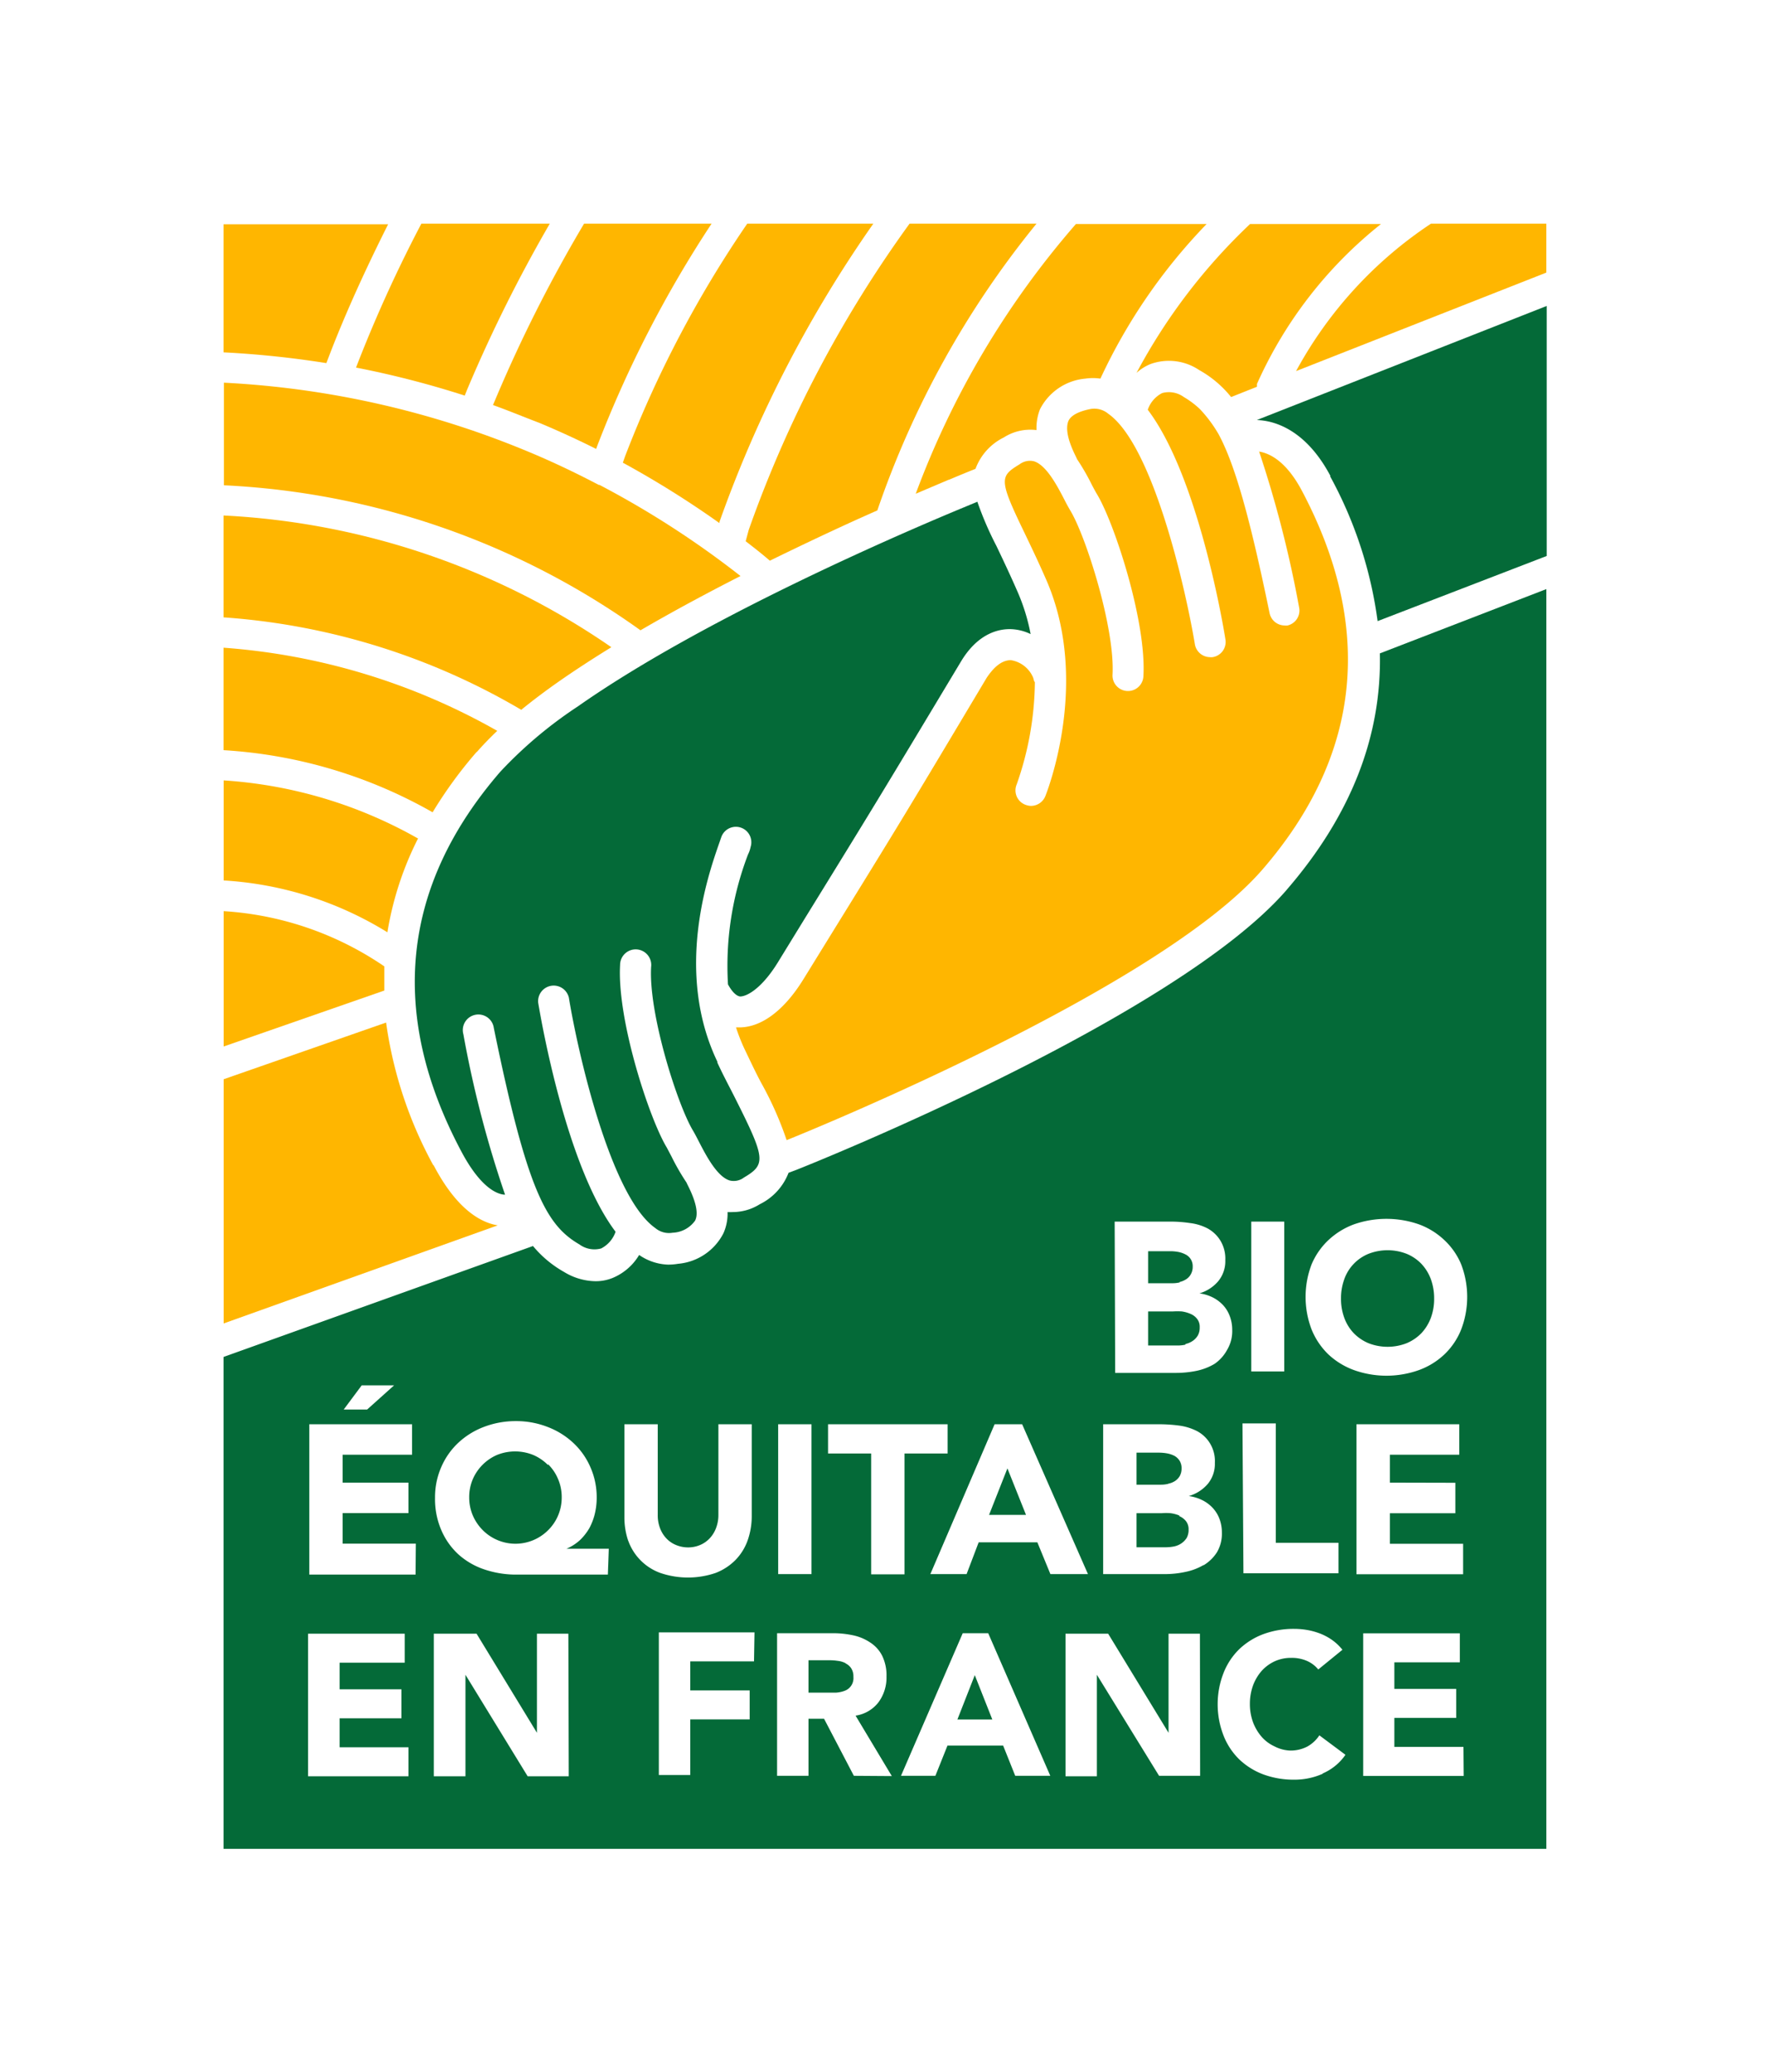 <svg xmlns="http://www.w3.org/2000/svg" xmlns:xlink="http://www.w3.org/1999/xlink" width="229.16" height="268.128" viewBox="0 0 229.16 268.128"><defs><clipPath id="clip-path"><rect id="Rectangle_57" data-name="Rectangle 57" width="179.16" height="218.128" fill="none"></rect></clipPath></defs><g id="logo-bioequitable" transform="translate(13.838 13.948)"><rect id="Rectangle_56" data-name="Rectangle 56" width="229.16" height="268.128" transform="translate(-13.838 -13.948)" fill="#fff"></rect><g id="Groupe_1" data-name="Groupe 1" transform="translate(11.162 11.052)" clip-path="url(#clip-path)"><path id="Trac&#xE9;_1" data-name="Trac&#xE9; 1" d="M70.921,136.906a2.86,2.86,0,0,0-1.016-.3,6.737,6.737,0,0,0-1.11-.078H66.12v4.191h3.565a3.99,3.99,0,0,0,1.11-.235,1.736,1.736,0,0,0,1.142-1.8,1.939,1.939,0,0,0-.281-1.11,1.814,1.814,0,0,0-.735-.641" transform="translate(13.553 53.31)" fill="#046a38"></path><path id="Trac&#xE9;_2" data-name="Trac&#xE9; 2" d="M99.072,111.888a2.687,2.687,0,0,0,.923-.391,2.235,2.235,0,0,0,.672-.7,2.063,2.063,0,0,0,.25-1.063,1.657,1.657,0,0,0-.344-1.11,2.079,2.079,0,0,0-.86-.641,4.268,4.268,0,0,0-1.126-.313,9.5,9.5,0,0,0-1.11,0H94.24v4.41h3.831a4.461,4.461,0,0,0,1-.109" transform="translate(29.406 37.028)" fill="#046a38"></path><path id="Trac&#xE9;_3" data-name="Trac&#xE9; 3" d="M48.21,120.987a6.052,6.052,0,0,0-1.892-1.282,6.255,6.255,0,0,0-4.691,0,6.02,6.02,0,0,0-3.128,3.127,5.88,5.88,0,0,0-.469,2.346,5.942,5.942,0,0,0,.469,2.361,6.13,6.13,0,0,0,1.282,1.892,5.978,5.978,0,0,0,8.476,0,5.863,5.863,0,0,0,1.282-1.892,5.942,5.942,0,0,0,.469-2.361,5.879,5.879,0,0,0-.469-2.346,5.771,5.771,0,0,0-1.282-1.908" transform="translate(-2.283 43.567)" fill="#046a38"></path><path id="Trac&#xE9;_4" data-name="Trac&#xE9; 4" d="M83.447,120.65l-2.377,6.02h4.785Z" transform="translate(21.982 44.358)" fill="#046a38"></path><path id="Trac&#xE9;_5" data-name="Trac&#xE9; 5" d="M98.306,106.668a2.642,2.642,0,0,0,.86-.36,1.767,1.767,0,0,0,.61-.657,1.907,1.907,0,0,0,.235-.985,1.673,1.673,0,0,0-.923-1.564,3.5,3.5,0,0,0-.938-.328,5.55,5.55,0,0,0-1-.094H94.24v4.144h3.128a4.1,4.1,0,0,0,.97-.109" transform="translate(29.406 34.227)" fill="#046a38"></path><path id="Trac&#xE9;_6" data-name="Trac&#xE9; 6" d="M110.632,106.353a7.162,7.162,0,0,0-.422,2.486,7.052,7.052,0,0,0,.422,2.5,5.722,5.722,0,0,0,1.22,1.986,5.818,5.818,0,0,0,1.908,1.3,6.786,6.786,0,0,0,4.957,0,5.817,5.817,0,0,0,1.908-1.3,5.972,5.972,0,0,0,1.22-1.986,7.054,7.054,0,0,0,.422-2.5,7.161,7.161,0,0,0-.422-2.486,5.817,5.817,0,0,0-1.22-1.986,5.582,5.582,0,0,0-1.908-1.3,6.787,6.787,0,0,0-4.957,0,5.536,5.536,0,0,0-3.128,3.284" transform="translate(38.409 34.182)" fill="#046a38"></path><path id="Trac&#xE9;_7" data-name="Trac&#xE9; 7" d="M98.816,124.665a4.537,4.537,0,0,0-1.142-.3,7.3,7.3,0,0,0-1.126,0H93.28v4.41h3.862a5.614,5.614,0,0,0,1.016-.109,2.581,2.581,0,0,0,.923-.391,2.453,2.453,0,0,0,.688-.7,2.11,2.11,0,0,0,.25-1.079,1.689,1.689,0,0,0-.344-1.11,2.22,2.22,0,0,0-.86-.641" transform="translate(28.865 46.441)" fill="#046a38"></path><path id="Trac&#xE9;_8" data-name="Trac&#xE9; 8" d="M38.5,81.686A41.378,41.378,0,0,0,17.7,74.54V92.054l20.8-7.24V81.686" transform="translate(-13.744 18.363)" fill="#ffb600"></path><path id="Trac&#xE9;_9" data-name="Trac&#xE9; 9" d="M44.862,102.259a53.856,53.856,0,0,1-6.13-18.5L17.7,91.094v31.6L53.182,110c-2.111-.344-5.27-1.97-8.319-7.819" transform="translate(-13.744 23.561)" fill="#ffb600"></path><path id="Trac&#xE9;_10" data-name="Trac&#xE9; 10" d="M61.162,63.239c2.111-1.47,4.378-2.94,6.74-4.394A96.828,96.828,0,0,0,17.69,41.8V54.982A88.039,88.039,0,0,1,56.237,66.945q2.221-1.814,4.926-3.706" transform="translate(-13.749 -0.095)" fill="#ffb600"></path><path id="Trac&#xE9;_11" data-name="Trac&#xE9; 11" d="M50.5,66.22c.766-.876,1.658-1.8,2.627-2.721A84.145,84.145,0,0,0,17.69,52.74V66a62.143,62.143,0,0,1,27.069,8.038,56.155,56.155,0,0,1,5.708-7.819" transform="translate(-13.749 6.073)" fill="#ffb600"></path><path id="Trac&#xE9;_12" data-name="Trac&#xE9; 12" d="M42.892,71.257A58.594,58.594,0,0,0,17.7,63.72V76.668a45.349,45.349,0,0,1,21.2,6.708,41.675,41.675,0,0,1,3.988-12.182" transform="translate(-13.744 12.263)" fill="#ffb600"></path><path id="Trac&#xE9;_13" data-name="Trac&#xE9; 13" d="M60.92,58.746c1.079.829,2.158,1.673,3.128,2.518,5.02-2.455,9.789-4.691,13.917-6.505A120.315,120.315,0,0,1,98.575,17.65H82.14A155.783,155.783,0,0,0,61.311,57.291Z" transform="translate(10.622 -13.709)" fill="#ffb600"></path><path id="Trac&#xE9;_14" data-name="Trac&#xE9; 14" d="M84.571,55.8A119.83,119.83,0,0,0,66.353,44.039h-.094c-2.987-1.564-6.036-3.018-9.164-4.316A117.892,117.892,0,0,0,17.72,30.81V44.086A100.752,100.752,0,0,1,71.654,62.851C75.86,60.4,80.27,58.035,84.6,55.83" transform="translate(-13.732 -6.29)" fill="#ffb600"></path><path id="Trac&#xE9;_15" data-name="Trac&#xE9; 15" d="M93.28,36.945a5.973,5.973,0,0,1,1.845-1.157,7.021,7.021,0,0,1,6.255.782,14.074,14.074,0,0,1,4.144,3.5l3.346-1.329v-.36a55.075,55.075,0,0,1,16.06-20.7H107.979a75.061,75.061,0,0,0-14.7,19.265" transform="translate(28.865 -13.692)" fill="#ffb600"></path><path id="Trac&#xE9;_16" data-name="Trac&#xE9; 16" d="M106.49,36.728l32.4-12.745V17.65H123.957A53.372,53.372,0,0,0,106.49,36.728" transform="translate(36.312 -13.709)" fill="#ffb600"></path><path id="Trac&#xE9;_17" data-name="Trac&#xE9; 17" d="M79.238,50.8c1.736-.735,2.94-1.22,3.5-1.439A7.365,7.365,0,0,1,86.4,45.3a6.365,6.365,0,0,1,4.238-.954,6.583,6.583,0,0,1,.453-2.705,7.318,7.318,0,0,1,5.88-3.956,6.724,6.724,0,0,1,1.939,0,72.871,72.871,0,0,1,13.745-20H95.735A112.872,112.872,0,0,0,75,52.583l4.269-1.814" transform="translate(18.559 -13.692)" fill="#ffb600"></path><path id="Trac&#xE9;_18" data-name="Trac&#xE9; 18" d="M31.717,33.807C33.891,28.271,36.408,22.86,39,17.7H17.69V34.276A124.946,124.946,0,0,1,31,35.668Z" transform="translate(-13.749 -13.681)" fill="#ffb600"></path><path id="Trac&#xE9;_19" data-name="Trac&#xE9; 19" d="M28.66,36.274A121.974,121.974,0,0,1,42.734,39.9l.3-.751a189.774,189.774,0,0,1,10.712-21.5H37.12a177.447,177.447,0,0,0-8.022,17.5Z" transform="translate(-7.565 -13.709)" fill="#ffb600"></path><path id="Trac&#xE9;_20" data-name="Trac&#xE9; 20" d="M40,41.122c2.017.719,4.034,1.564,6.02,2.314Q49.758,45,53.354,46.8l.141-.391A149.839,149.839,0,0,1,68.3,17.65H51.791A185.35,185.35,0,0,0,40.219,40.606Z" transform="translate(-1.172 -13.709)" fill="#ffb600"></path><path id="Trac&#xE9;_21" data-name="Trac&#xE9; 21" d="M50.75,48.581A124.259,124.259,0,0,1,63.26,56.4v-.156A160.815,160.815,0,0,1,83.182,17.65H66.857a145.274,145.274,0,0,0-15.81,30.087Z" transform="translate(4.888 -13.709)" fill="#ffb600"></path><path id="Trac&#xE9;_22" data-name="Trac&#xE9; 22" d="M131.568,61.784a2.079,2.079,0,0,1-.438,0,2,2,0,0,1-1.923-1.564c-2.6-12.619-4.519-19.265-6.568-23.112a17.2,17.2,0,0,0-2.455-3.315,11.3,11.3,0,0,0-2.08-1.564,3.284,3.284,0,0,0-2.815-.516,3.8,3.8,0,0,0-1.861,2.158h0c6.4,8.429,9.664,27.241,10.055,29.711a1.986,1.986,0,0,1-1.658,2.3,1.561,1.561,0,0,1-.375,0,2,2,0,0,1-1.923-1.673c-1.157-6.959-5.379-25.724-11.212-29.821a2.815,2.815,0,0,0-2.236-.626c-1.564.3-2.6.829-2.924,1.564-.7,1.72,1.063,4.691,1.11,4.926a29.4,29.4,0,0,1,1.955,3.393c.235.438.438.829.61,1.11,2.252,3.69,6.443,16.482,6.036,23.581a2,2,0,0,1-4-.141c.344-6.052-3.456-17.968-5.457-21.267-.2-.344-.469-.813-.751-1.376-.876-1.689-2.33-4.535-3.988-5.02a2.236,2.236,0,0,0-1.83.391c-2.565,1.564-2.737,1.923.61,8.835.844,1.767,1.814,3.769,2.862,6.177,5.692,13.12.094,27.334-.141,27.929a2.017,2.017,0,0,1-1.908,1.267,2.284,2.284,0,0,1-.7-.156,1.986,1.986,0,0,1-1.11-2.611,40.8,40.8,0,0,0,2.361-13.245c-.156-.156-.141-.391-.235-.61A3.769,3.769,0,0,0,95.7,66.272c-1.345,0-2.393,1.188-3.128,2.283C82.075,86.147,81.153,87.648,72.239,102.066l-3.378,5.473c-2.533,4.113-5.489,6.255-8.319,6.255H60.12a24.438,24.438,0,0,0,1.095,2.783c.844,1.751,1.564,3.315,2.33,4.691a44.141,44.141,0,0,1,3.128,7.115c3.128-1.251,48.273-19.641,61.6-35.013C141.06,78.61,142.78,62.1,133.382,44.348c-2-3.769-4.113-4.832-5.536-5.067a146.5,146.5,0,0,1,5.176,20.157,1.986,1.986,0,0,1-1.564,2.361" transform="translate(10.171 -5.848)" fill="#ffb600"></path><path id="Trac&#xE9;_23" data-name="Trac&#xE9; 23" d="M97.377,123.369a2.566,2.566,0,0,0,.876-.344,1.94,1.94,0,0,0,.626-.657,2,2,0,0,0,.235-.985,1.8,1.8,0,0,0-.266-1,1.845,1.845,0,0,0-.672-.626,3.485,3.485,0,0,0-.938-.313,6.019,6.019,0,0,0-1.032-.094H93.28v4.144h3.128a4,4,0,0,0,.97-.109" transform="translate(28.865 43.625)" fill="#046a38"></path><path id="Trac&#xE9;_24" data-name="Trac&#xE9; 24" d="M155.332,86.812C140.977,103.372,93.986,122.2,92,122.982l-1.157.438a7.537,7.537,0,0,1-3.722,4.066,6.583,6.583,0,0,1-3.55,1.016,4.241,4.241,0,0,1-.625,0,6.255,6.255,0,0,1-.532,2.737,7.3,7.3,0,0,1-5.864,3.956,7.821,7.821,0,0,1-1.329.109,6.975,6.975,0,0,1-3.722-1.251,7.209,7.209,0,0,1-3.425,2.971,5.771,5.771,0,0,1-2.377.422,8.006,8.006,0,0,1-3.909-1.188,14.37,14.37,0,0,1-4.034-3.362L17.69,147.251V210.9H188.953V47.89L167.4,56.209c.235,10.79-3.784,21.017-12.072,30.6M35.579,150.926H39.77l-3.487,3.128H33.249Zm6.052,50.588H28.636V183.061h12.51v3.753H32.718v3.44h8.006v3.753H32.718v3.753h8.913Zm.923-26.1H28.793V155.961H42.1V159.9H33.109v3.612h8.522v3.941H33.109v3.956h9.476Zm19.828,26.1H57.065l-8.053-13.136h0v13.136h-4.1V183.061h5.536l7.819,12.823h0V183.061h4.066Zm5.067-26.1H55.7a12.837,12.837,0,0,1-4.253-.672,9.57,9.57,0,0,1-3.362-1.955,9.148,9.148,0,0,1-2.2-3.127,10.117,10.117,0,0,1-.813-4.191,9.727,9.727,0,0,1,.829-4.019,9.382,9.382,0,0,1,2.221-3.128,10.072,10.072,0,0,1,3.315-2.033,11.479,11.479,0,0,1,4.1-.735,11.15,11.15,0,0,1,4.1.751,10.119,10.119,0,0,1,3.315,2.049,9.383,9.383,0,0,1,2.221,3.128,9.6,9.6,0,0,1,.829,4,8.821,8.821,0,0,1-.235,2.033,7.819,7.819,0,0,1-.7,1.861,6.989,6.989,0,0,1-1.22,1.564,6.112,6.112,0,0,1-1.751,1.126h5.473Zm2.658-4.3a9.383,9.383,0,0,1-.516-3.128V155.961h4.316V167.7a4.691,4.691,0,0,0,.282,1.673A3.957,3.957,0,0,0,75,170.707a3.613,3.613,0,0,0,1.267.876,4.067,4.067,0,0,0,1.564.313,3.956,3.956,0,0,0,1.564-.313,3.691,3.691,0,0,0,1.251-.876,3.957,3.957,0,0,0,.813-1.329,4.691,4.691,0,0,0,.3-1.673V155.961h4.316v11.916A9.382,9.382,0,0,1,85.541,171a6.975,6.975,0,0,1-1.564,2.518A7.3,7.3,0,0,1,81.4,175.2a11.087,11.087,0,0,1-7.162,0A6.9,6.9,0,0,1,70.076,171M86.37,186.642H78.114V190.4h7.694v3.753H78.114v7.193H74.048V182.889H86.433Zm64.38-56.905h4.269v19.391H150.75Zm-1.142,26.115h4.316V171.3h8.116v3.941H149.734Zm-16.545-26.115h7.225a17.2,17.2,0,0,1,2.533.188,6.615,6.615,0,0,1,2.284.7,4.456,4.456,0,0,1,1.642,1.564,4.5,4.5,0,0,1,.641,2.533,4.082,4.082,0,0,1-.923,2.737,5.082,5.082,0,0,1-2.424,1.564h0a5.487,5.487,0,0,1,1.736.532,4.849,4.849,0,0,1,1.345,1.016,4.3,4.3,0,0,1,.86,1.439,4.972,4.972,0,0,1,.3,1.751,4.691,4.691,0,0,1-.657,2.565A5.176,5.176,0,0,1,146,148.142a7.552,7.552,0,0,1-2.346.907,13.258,13.258,0,0,1-2.58.266h-7.944Zm-11.978,26.224,8.522,19.391h-4.863l-1.689-4.113h-7.6l-1.564,4.113H109.2l8.319-19.391Zm-25.13,0h15.481v3.784h-5.583v15.638h-4.316V159.745H95.956Zm-6.458,0h4.316v19.391H89.5Zm9.8,45.49L95.44,194.07H93.423v7.381H89.357V183H96.5a12.312,12.312,0,0,1,2.674.266,6.254,6.254,0,0,1,2.221.923,4.394,4.394,0,0,1,1.564,1.72,5.754,5.754,0,0,1,.563,2.69,5.379,5.379,0,0,1-1.032,3.331,4.582,4.582,0,0,1-2.971,1.736l4.691,7.819Zm20.892,0-1.564-3.909h-7.209l-1.564,3.909H105.4L113.392,183h3.3l8.038,18.452Zm23.941,0h-5.317l-8.053-13.073h0v13.136H126.7V183.061h5.52l7.819,12.823h0V183.061H144.1Zm.438-27.272a7.632,7.632,0,0,1-2.361.891,12.512,12.512,0,0,1-2.611.281h-8.022V155.961h7.3a19.932,19.932,0,0,1,2.549.172,7.162,7.162,0,0,1,2.314.719,4.347,4.347,0,0,1,1.658,1.564,4.425,4.425,0,0,1,.641,2.549,4.066,4.066,0,0,1-.923,2.721,5.067,5.067,0,0,1-2.455,1.564h0a5.6,5.6,0,0,1,1.751.532,4.692,4.692,0,0,1,1.36,1.016,4.331,4.331,0,0,1,.876,1.439,4.972,4.972,0,0,1,.3,1.751,4.691,4.691,0,0,1-.657,2.565,5.286,5.286,0,0,1-1.72,1.658m15.466,26.959a8.961,8.961,0,0,1-3.706.782,11.351,11.351,0,0,1-3.988-.672,9.164,9.164,0,0,1-3.128-1.939,8.758,8.758,0,0,1-2.064-3.128,11.134,11.134,0,0,1,0-8.038,8.757,8.757,0,0,1,2.064-3.127,9.162,9.162,0,0,1,3.128-1.939,11.353,11.353,0,0,1,3.988-.672,10.123,10.123,0,0,1,1.642.141,8.982,8.982,0,0,1,1.658.453,7.273,7.273,0,0,1,1.564.829,6.6,6.6,0,0,1,1.36,1.282l-3.128,2.549a3.941,3.941,0,0,0-1.47-1.11,4.911,4.911,0,0,0-2.033-.391,5.081,5.081,0,0,0-2.127.438,5.238,5.238,0,0,0-1.689,1.235,6.019,6.019,0,0,0-1.126,1.892,6.958,6.958,0,0,0-.407,2.377,6.847,6.847,0,0,0,.407,2.393,6.256,6.256,0,0,0,1.11,1.877,4.958,4.958,0,0,0,1.658,1.235,4.771,4.771,0,0,0,2.033.547,4.691,4.691,0,0,0,2.221-.516,4.442,4.442,0,0,0,1.564-1.454l3.378,2.518a6.881,6.881,0,0,1-2.971,2.424m17.2-37.624v3.941H168.7v3.956h9.476v3.941H164.37V155.961h13.308V159.9H168.7v3.612Zm1.079,37.937h-13.01V183.014h12.51v3.753h-8.476v3.44h8.006v3.753h-8.006v3.753h8.945Zm-5.817-71.385a9.554,9.554,0,0,1,3.315,2.048,9.039,9.039,0,0,1,2.174,3.128,11.791,11.791,0,0,1,0,8.444,9.1,9.1,0,0,1-2.174,3.221,9.524,9.524,0,0,1-3.315,2.033,12.51,12.51,0,0,1-8.366,0,9.742,9.742,0,0,1-3.331-2.033,9.384,9.384,0,0,1-2.174-3.221,11.791,11.791,0,0,1,0-8.444,9.241,9.241,0,0,1,2.174-3.128,9.773,9.773,0,0,1,3.331-2.048,12.792,12.792,0,0,1,8.366,0" transform="translate(-13.749 3.339)" fill="#046a38"></path><path id="Trac&#xE9;_25" data-name="Trac&#xE9; 25" d="M112.716,46.478a53.84,53.84,0,0,1,6.161,18.765l21.893-8.429V24.46L103.24,39.222c2.815.094,6.615,1.72,9.539,7.256" transform="translate(34.48 -9.87)" fill="#046a38"></path><path id="Trac&#xE9;_26" data-name="Trac&#xE9; 26" d="M72.7,113.124c-5.551-11.6-1.235-24.051.188-28.148.125-.344.219-.641.3-.86A2,2,0,1,1,77,85.337a3.836,3.836,0,0,1-.328.954,40.314,40.314,0,0,0-2.6,16.826c.375.688.938,1.47,1.564,1.564,1.016,0,2.94-1.251,4.863-4.363l3.362-5.473C92.735,80.458,93.658,78.956,104.2,61.4c2.33-3.925,5.223-4.347,6.74-4.238a6.38,6.38,0,0,1,2.314.625,25.473,25.473,0,0,0-1.642-5.364c-1.016-2.33-1.955-4.3-2.783-6.036a42.974,42.974,0,0,1-2.471-5.723l-2.189.907c-9.727,4.05-34.043,14.7-49.571,25.6A55.342,55.342,0,0,0,44.6,75.594c-12.792,14.762-14.512,31.275-5.113,49.024,2.768,5.285,5.082,5.708,5.723,5.708a140.739,140.739,0,0,1-5.395-20.751,2.017,2.017,0,1,1,3.941-.813c4.316,21.079,6.8,25.521,11.087,28.007a3.284,3.284,0,0,0,2.815.516,3.831,3.831,0,0,0,1.861-2.158h0C53.156,126.7,49.9,107.87,49.5,105.493a2.017,2.017,0,0,1,3.972-.657c1.126,6.9,5.364,25.708,11.181,29.805a2.752,2.752,0,0,0,2.252.61,3.738,3.738,0,0,0,2.909-1.564c.8-1.564-1.048-4.691-1.11-4.926a29.4,29.4,0,0,1-1.955-3.393l-.594-1.126c-2.267-3.737-6.458-16.513-6.052-23.628a2.017,2.017,0,1,1,4.019.235c-.36,6.052,3.44,17.968,5.458,21.252.2.344.454.829.735,1.376.876,1.7,2.346,4.551,4,5.02a2.189,2.189,0,0,0,1.83-.391c2.862-1.689,2.784-2.455-1.095-10.164-.7-1.407-1.564-2.987-2.346-4.691" transform="translate(-4.821 -0.737)" fill="#046a38"></path><path id="Trac&#xE9;_27" data-name="Trac&#xE9; 27" d="M78.45,143.5h4.519L80.7,137.76Z" transform="translate(20.504 54.003)" fill="#046a38"></path></g></g></svg>